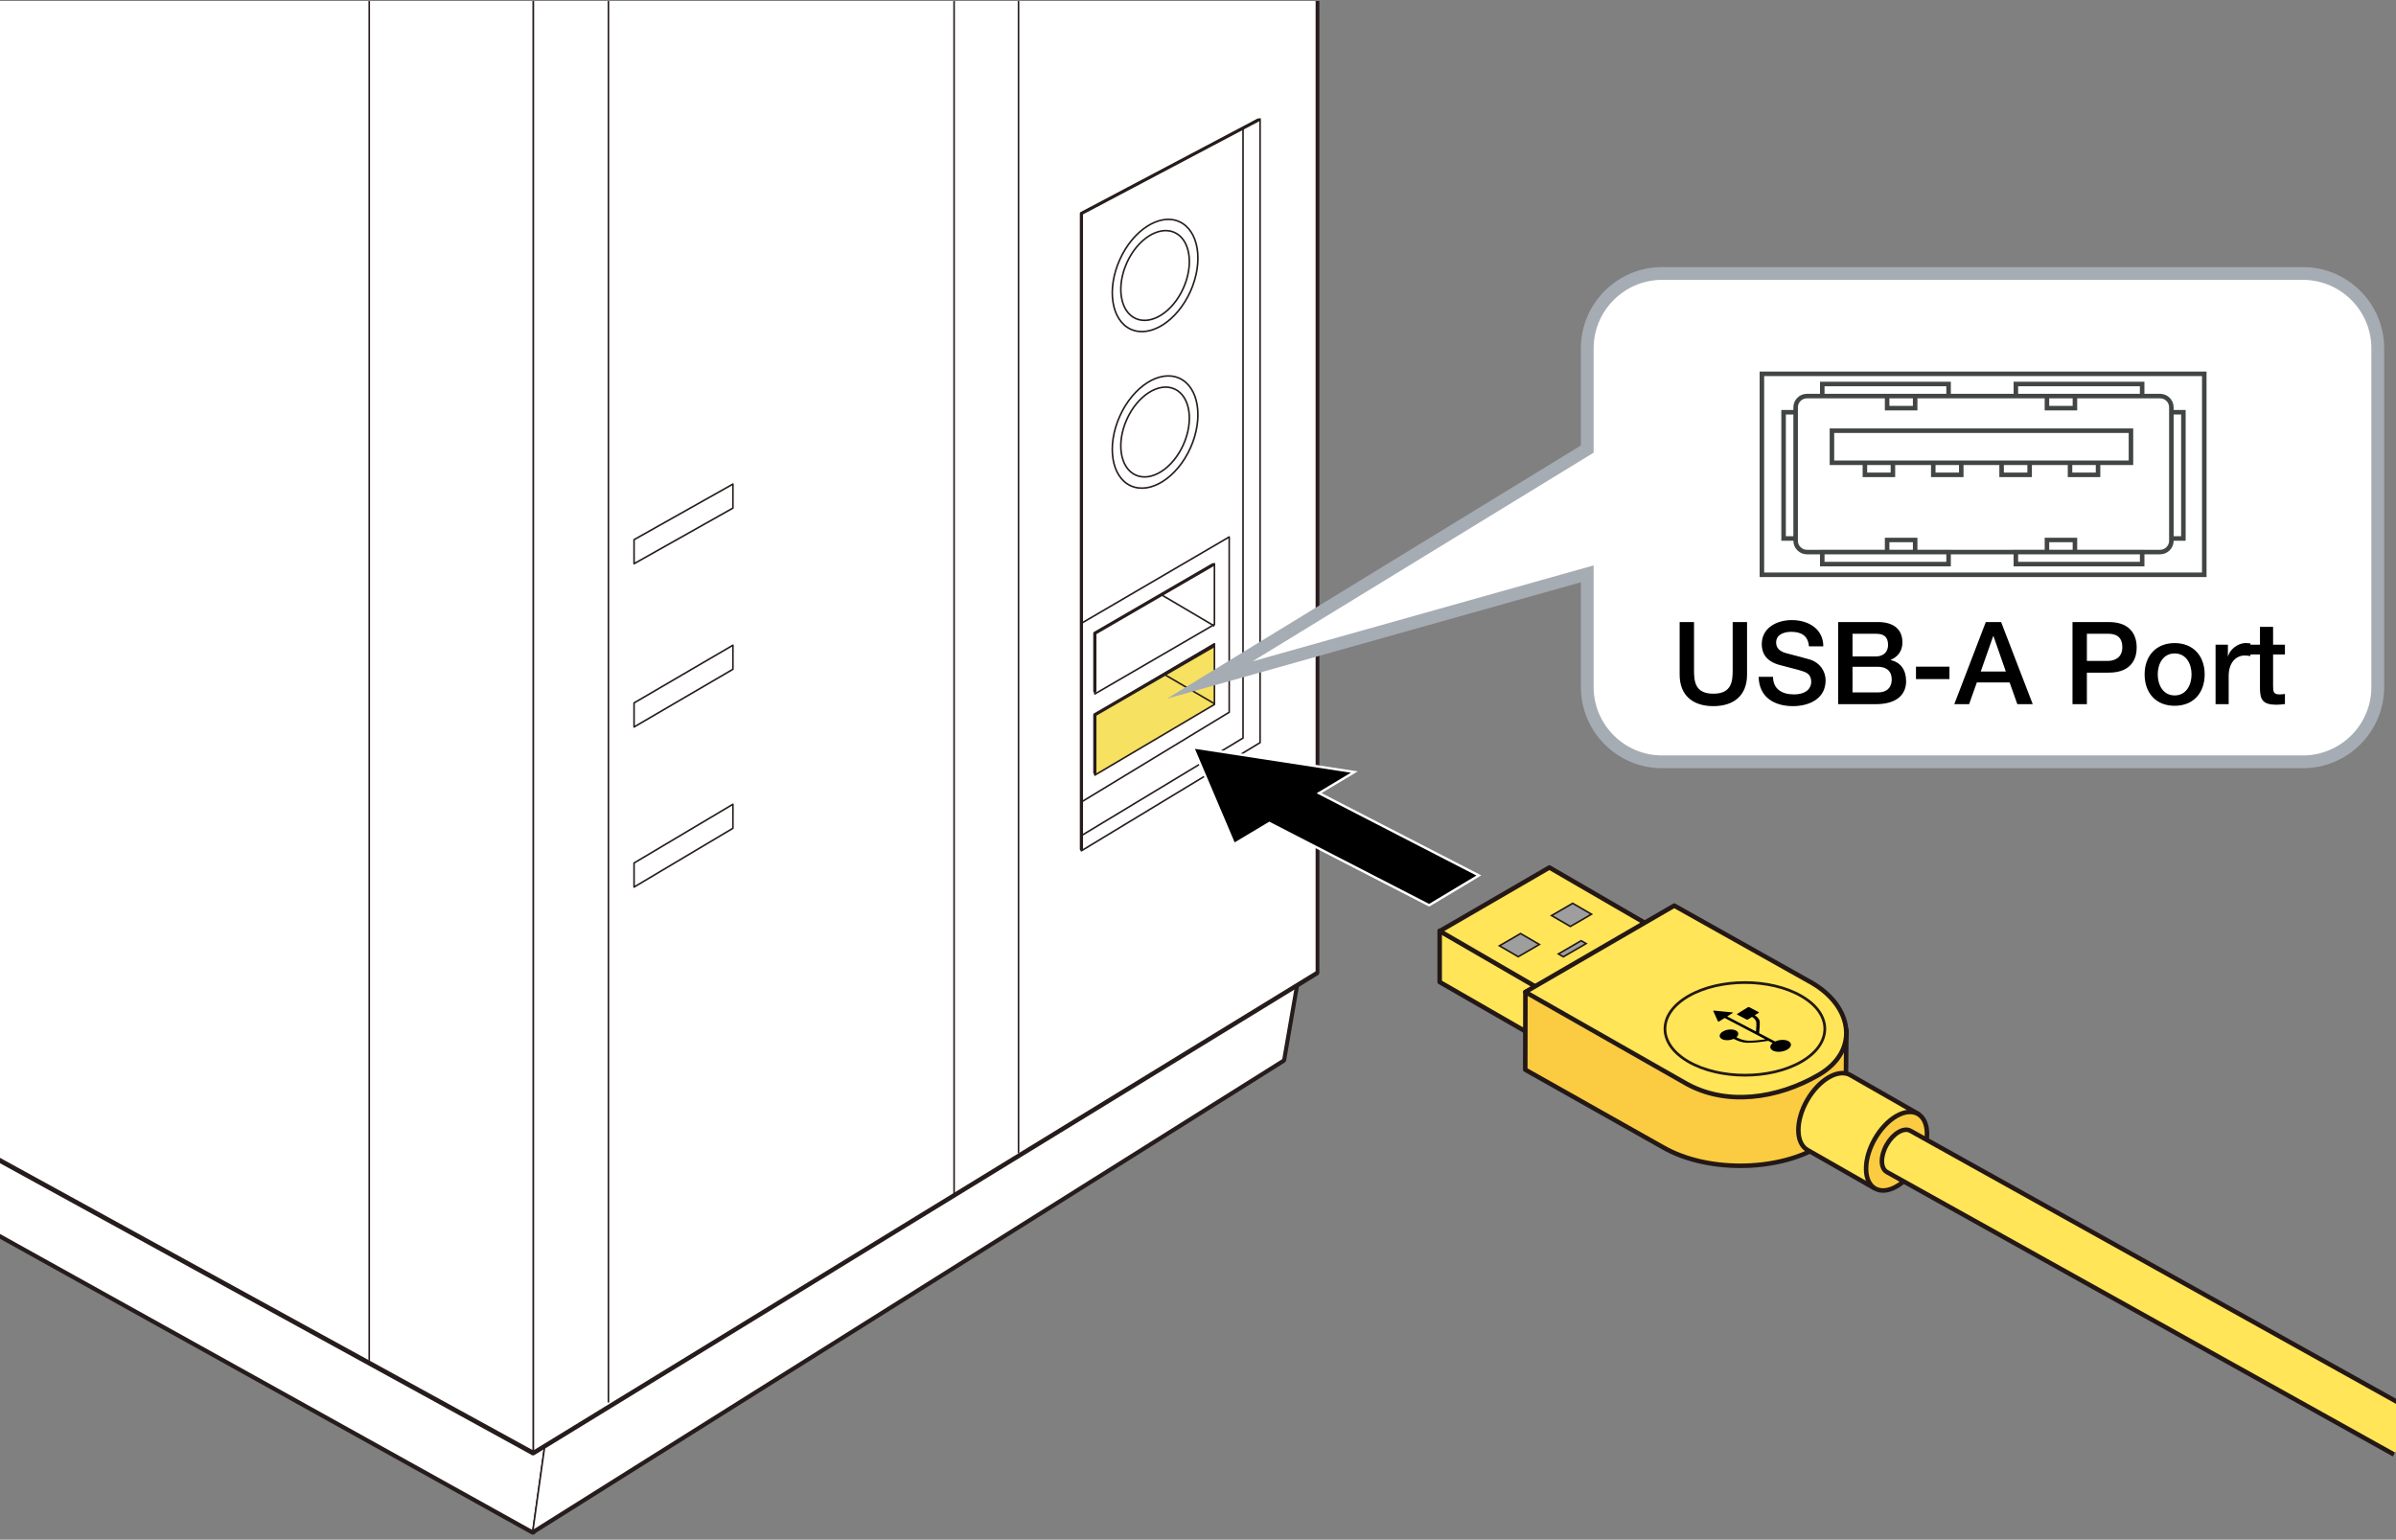 <?xml version="1.0" encoding="utf-8"?>
<!-- Generator: Adobe Illustrator 28.0.0, SVG Export Plug-In . SVG Version: 6.00 Build 0)  -->
<svg version="1.1" id="レイヤー_1" xmlns="http://www.w3.org/2000/svg" xmlns:xlink="http://www.w3.org/1999/xlink" x="0px"
	 y="0px" viewBox="0 0 375 241" enable-background="new 0 0 375 241" xml:space="preserve">
<rect x="0" y="0" width="375" height="241" fill="#808080" stroke="none"/>
<g>
	<defs>
		<rect id="SVGID_1_" x="-13" y="0.155" width="263.36" height="262.422"/>
	</defs>
	<clipPath id="SVGID_00000059286420888871916800000007711284835265483147_">
		<use xlink:href="#SVGID_1_"  overflow="visible"/>
	</clipPath>
	<g clip-path="url(#SVGID_00000059286420888871916800000007711284835265483147_)">
		<polygon fill="#FFFFFF" stroke="#271C1C" stroke-linejoin="round" points="203.534,150.12 86.13,220.144 -209.452,53.633 
			-206.935,78.257 83.399,239.705 83.407,239.632 200.803,165.893 		"/>
		<g>
			<polygon fill="#FFFFFF" stroke="#271C1C" stroke-width="0.25" stroke-linejoin="round" points="-206.935,78.223 83.399,239.662 
				86.13,220.122 -209.452,53.599 			"/>
			<polygon fill="#FFFFFF" stroke="#271C1C" stroke-width="0.25" stroke-linejoin="round" points="83.399,239.6 200.803,165.855 
				203.534,150.077 86.13,220.122 			"/>
		</g>
		<polygon fill="#FFFFFF" stroke="#271C1C" stroke-linejoin="round" points="205.909,-424.309 -99.065,-493.717 -218.904,-471.498 
			-218.907,-471.482 -218.907,61.388 83.419,227.278 83.419,227.303 205.998,152.22 205.998,-424.334 		"/>
		<polygon fill="#FFFFFF" stroke="#271C1C" stroke-width="0.25" stroke-linejoin="round" points="206.033,152.11 83.453,227.193 
			83.453,-390.939 206.033,-424.44 		"/>
		<polygon fill="none" stroke="#271C1C" stroke-width="0.25" stroke-linejoin="round" points="114.71,79.529 99.237,88.236 
			99.237,84.472 114.71,75.773 		"/>
		<polygon fill="none" stroke="#271C1C" stroke-width="0.25" stroke-linejoin="round" points="114.71,104.759 99.237,113.792 
			99.237,110.027 114.71,100.993 		"/>
		<polygon fill="none" stroke="#271C1C" stroke-width="0.25" stroke-linejoin="round" points="114.71,129.645 99.237,138.849 
			99.237,135.083 114.71,125.887 		"/>
		<g>
			<polygon fill="none" stroke="#271C1C" stroke-width="0.25" stroke-linejoin="round" points="190.072,97.742 171.354,108.616 
				171.354,99.119 190.072,88.236 			"/>
			<polygon fill="#F6E160" stroke="#271C1C" stroke-width="0.25" stroke-linejoin="round" points="190.072,110.267 171.354,121.328 
				171.354,111.822 190.072,100.758 			"/>
			<polygon fill="none" stroke="#271C1C" stroke-width="0.25" stroke-linejoin="round" points="192.384,111.486 169.368,125.462 
				169.368,97.494 192.384,84.046 			"/>
		</g>
		<polygon fill="none" stroke="#271C1C" stroke-width="0.25" stroke-linejoin="round" points="197.217,18.619 169.253,33.407 
			169.253,133.169 197.217,116.241 		"/>
		<polyline fill="none" stroke="#271C1C" stroke-width="0.25" stroke-linejoin="round" points="169.28,130.778 194.547,115.522 
			194.547,20.212 		"/>
		<g>
			<path fill="none" stroke="#271C1C" stroke-width="0.25" stroke-linejoin="round" d="M186.314,70.113
				c-2.094,4.649-6.261,7.307-9.322,5.933c-3.045-1.369-3.826-6.247-1.731-10.91c2.094-4.652,6.262-7.311,9.313-5.935
				C187.628,60.573,188.402,65.459,186.314,70.113z"/>
			<path fill="none" stroke="#271C1C" stroke-width="0.25" stroke-linejoin="round" d="M185.205,69.619
				c-1.669,3.718-5.01,5.847-7.453,4.744c-2.443-1.095-3.067-5.005-1.389-8.728c1.677-3.723,5.01-5.852,7.461-4.752
				C186.26,61.981,186.882,65.892,185.205,69.619z"/>
		</g>
		<g>
			<path fill="none" stroke="#271C1C" stroke-width="0.25" stroke-linejoin="round" d="M186.314,45.612
				c-2.094,4.646-6.261,7.306-9.322,5.931c-3.045-1.378-3.826-6.256-1.731-10.91c2.094-4.646,6.262-7.306,9.313-5.935
				C187.628,36.074,188.402,40.955,186.314,45.612z"/>
			<path fill="none" stroke="#271C1C" stroke-width="0.25" stroke-linejoin="round" d="M185.205,45.111
				c-1.669,3.723-5.01,5.849-7.453,4.749c-2.443-1.093-3.067-5-1.389-8.725c1.677-3.723,5.01-5.849,7.461-4.749
				C186.26,37.477,186.882,41.386,185.205,45.111z"/>
		</g>
		<g>
			<path fill="none" stroke="#271C1C" stroke-width="0.25" stroke-linejoin="round" d="M188.348-376.132
				c-3.013,6.697-9.014,10.525-13.415,8.546c-4.401-1.972-5.51-9.008-2.497-15.708c3.011-6.698,9.019-10.528,13.413-8.553
				C190.243-389.865,191.358-382.832,188.348-376.132z"/>
			<path fill="none" stroke="#271C1C" stroke-width="0.25" stroke-linejoin="round" d="M186.76-376.846
				c-2.415,5.355-7.214,8.418-10.733,6.836c-3.524-1.58-4.414-7.208-2.006-12.569c2.41-5.359,7.213-8.424,10.731-6.838
				C188.271-387.836,189.168-382.211,186.76-376.846z"/>
		</g>
		<polygon fill="none" stroke="#271C1C" stroke-width="0.25" stroke-linejoin="round" points="137.112,-72.479 107.717,-58.031 
			107.717,-334.301 137.112,-344.766 		"/>
		
			<line fill="none" stroke="#271C1C" stroke-width="0.25" stroke-linejoin="round" x1="159.41" y1="180.493" x2="159.41" y2="-411.263"/>
		
			<line fill="none" stroke="#271C1C" stroke-width="0.25" stroke-linejoin="round" x1="149.327" y1="186.906" x2="149.327" y2="-408.759"/>
		
			<line fill="none" stroke="#271C1C" stroke-width="0.25" stroke-linejoin="round" x1="95.226" y1="219.531" x2="95.226" y2="-394.528"/>
		
			<line fill="none" stroke="#271C1C" stroke-width="0.25" stroke-linejoin="round" x1="190.078" y1="97.996" x2="181.653" y2="93.027"/>
		
			<line fill="none" stroke="#271C1C" stroke-width="0.25" stroke-linejoin="round" x1="190.078" y1="110.149" x2="182.256" y2="105.579"/>
		<polygon fill="#FFFFFF" stroke="#271C1C" stroke-width="0.25" stroke-linejoin="round" points="-218.871,61.273 83.453,227.168 
			83.453,-390.939 -218.871,-471.591 		"/>
		<polygon fill="#FFFFFF" stroke="#271C1C" stroke-width="0.25" stroke-linejoin="round" points="-99.028,-493.823 
			206.012,-424.401 83.453,-390.939 -218.871,-471.604 		"/>
		<polyline fill="none" stroke="#271C1C" stroke-width="0.25" stroke-linejoin="round" points="179.313,-429.979 57.788,-397.113 
			57.788,212.978 		"/>
		<polyline fill="none" stroke="#271C1C" stroke-width="0.5" stroke-linecap="round" stroke-linejoin="round" points="
			196.93,18.782 169.253,33.407 169.253,132.908 		"/>
		<polyline fill="none" stroke="#271C1C" stroke-width="0.5" stroke-linecap="round" stroke-linejoin="round" points="
			189.831,88.399 171.354,99.119 171.354,108.167 		"/>
		<polyline fill="none" stroke="#271C1C" stroke-width="0.5" stroke-linecap="round" stroke-linejoin="round" points="
			189.831,101.161 171.354,111.878 171.354,120.936 		"/>
	</g>
</g>
<polygon stroke="#FFFFFF" stroke-width="0.375" points="206.45,124.15 211.968,120.844 186.718,116.979 193.148,132.123 
	198.669,128.823 223.679,141.699 231.46,137.032 "/>
<g>
	<g>
		<g>
			<g>
				<polygon fill="#FFE557" stroke="#231815" stroke-width="0.709" stroke-linejoin="round" points="242.4,163.533 
					225.325,153.711 225.325,145.688 242.4,155.511 				"/>
				<polygon fill="#FFE557" stroke="#231815" stroke-width="0.709" stroke-linejoin="round" points="259.522,145.66 
					242.364,155.612 225.339,145.738 242.499,135.786 				"/>
				<polygon fill="#9E9E9F" stroke="#231815" stroke-width="0.25" points="240.927,147.832 237.622,149.748 234.678,148.041 
					237.984,146.124 				"/>
				<polygon fill="#9E9E9F" stroke="#231815" stroke-width="0.25" points="248.246,147.694 244.683,149.76 243.907,149.312 
					247.47,147.245 				"/>
				<polygon fill="#9E9E9F" stroke="#231815" stroke-width="0.25" points="249.087,143.098 245.781,145.016 242.836,143.309 
					246.143,141.392 				"/>
			</g>
			<path fill="#FBCC41" stroke="#231815" stroke-width="0.709" stroke-linejoin="round" d="M288.983,161.022l-0.128,12.611
				c0.732,2.27-1.207,4.11-4.342,5.929c-6.701,3.885-17.563,3.885-24.262,0l-21.533-12.131l0.027-12.148l43.926,3.937"/>
			<path fill="#FFE557" stroke="#231815" stroke-width="0.709" stroke-linejoin="round" d="M262.037,141.754l21.534,12.082
				c6.435,3.733,7.505,10.677,1.07,14.411c-6.435,3.734-14.531,4.957-20.968,1.224l-24.944-14.199L262.037,141.754z"/>
			<path fill="none" stroke="#231815" stroke-width="0.425" d="M281.945,166.177c-4.893,2.827-12.804,2.827-17.697-0.007
				c-4.88-2.827-4.88-7.424,0-10.251c4.893-2.834,12.816-2.834,17.697,0C286.826,158.745,286.826,163.343,281.945,166.177z"/>
			<g>
				<path fill="#FFE557" stroke="#231815" stroke-width="0.709" stroke-linejoin="round" d="M300.42,174.468l-10.799-6.177
					c-1.869-1.082-4.899,0.665-6.764,3.891c-1.86,3.232-1.858,6.723,0.023,7.814l10.538,6.019"/>
				<path fill="#FBCC41" stroke="#231815" stroke-width="0.709" d="M292.064,182.939c0.004,3.039,2.148,4.275,4.778,2.758
					c2.634-1.512,4.762-5.205,4.753-8.244c-0.007-3.041-2.148-4.274-4.784-2.761C294.185,176.21,292.048,179.907,292.064,182.939z"
					/>
				<g>
					<g>
						<path fill="#322A29" stroke="#231815" stroke-width="0.709" d="M293.578,172.702L293.578,172.702L293.578,172.702z"/>
					</g>
				</g>
				<path fill="#FFE557" stroke="#231815" stroke-width="0.709" stroke-linejoin="round" d="M378.49,221.283l-79.468-44.274
					c-1.03-0.591-2.699,0.367-3.716,2.145c-1.028,1.778-1.023,3.707,0.007,4.297l79.363,44.212"/>
			</g>
			<path d="M277.86,163.003c0.649-0.291,1.505-0.319,2.034-0.049c0.596,0.314,0.539,0.901-0.125,1.309
				c-0.663,0.411-1.693,0.491-2.287,0.181c-0.53-0.271-0.541-0.763-0.073-1.163c0.006-0.006,0.018-0.016-0.002-0.033l-0.619-0.318
				c-0.032-0.013-0.064-0.015-0.085-0.013c-0.599,0.11-1.992,0.301-3.06,0.306c-1.084,0.003-1.879-0.399-2.284-0.61
				c-0.011-0.005-0.029-0.001-0.038,0.003c-0.584,0.252-1.339,0.274-1.803,0.032c-0.539-0.283-0.49-0.808,0.113-1.176
				c0.598-0.373,1.522-0.446,2.054-0.164c0.468,0.246,0.485,0.673,0.098,1.029c-0.013,0.006-0.018,0.014-0.002,0.025
				c0.391,0.202,1.072,0.54,2.041,0.539c0.824-0.002,1.85-0.119,2.46-0.211c0.013-0.006,0.027-0.007,0.014-0.019l-6.341-3.32
				c-0.018-0.007-0.037-0.003-0.058,0.011l-0.844,0.52c-0.072,0.042-0.154,0.041-0.173-0.011l-0.734-1.613
				c-0.023-0.05,0.029-0.084,0.12-0.073l2.89,0.283c0.088,0.006,0.1,0.047,0.032,0.091l-0.837,0.52
				c-0.019,0.014-0.019,0.019-0.006,0.033l4.443,2.323c0.023,0.011,0.046,0.001,0.045-0.014c0,0,0.107-1.083,0.036-1.448
				c-0.064-0.352-0.412-0.654-0.647-0.784c-0.013-0.005-0.025-0.001-0.042,0.006l-0.578,0.36c-0.074,0.048-0.186,0.059-0.252,0.022
				l-1.448-0.76c-0.066-0.031-0.059-0.098,0.02-0.139l1.615-1.002c0.074-0.045,0.183-0.053,0.247-0.021l1.451,0.759
				c0.065,0.035,0.062,0.098-0.013,0.143l-0.57,0.35c-0.014,0.008-0.017,0.023,0,0.03c0.27,0.148,0.674,0.491,0.749,0.901
				c0.081,0.42-0.08,1.842-0.08,1.842c-0.004,0.018,0.009,0.032,0.041,0.052l2.443,1.276
				C277.816,163.014,277.843,163.012,277.86,163.003z"/>
		</g>
	</g>
</g>
<path fill="#FFFFFF" d="M360.448,42.808H260.117c-6.427,0-11.694,5.263-11.694,11.691v15.794l-59.084,36.146l59.084-16.619v17.733
	c0,6.434,5.267,11.69,11.694,11.69h100.331c6.434,0,11.698-5.256,11.698-11.69V54.499C372.145,48.072,366.882,42.808,360.448,42.808
	"/>
<path fill="none" stroke="#A6ACB3" stroke-width="2" stroke-miterlimit="10" d="M360.448,42.808H260.117
	c-6.427,0-11.694,5.263-11.694,11.691v15.794l-59.084,36.146l59.084-16.619v17.733c0,6.434,5.267,11.69,11.694,11.69h100.331
	c6.434,0,11.698-5.256,11.698-11.69V54.499C372.145,48.072,366.882,42.808,360.448,42.808z"/>
<g>
	<path d="M262.883,97.365h2.25v7.49c0,1.729,0.108,3.727,3.025,3.727s3.024-1.999,3.024-3.727v-7.49h2.251v8.229
		c0,3.295-2.106,4.934-5.275,4.934s-5.275-1.639-5.275-4.934V97.365z"/>
	<path d="M277.499,105.935c0,1.962,1.459,2.755,3.259,2.755c1.98,0,2.719-0.99,2.719-1.945c0-0.99-0.54-1.386-1.062-1.584
		c-0.919-0.342-2.053-0.576-3.836-1.062c-2.214-0.576-2.845-1.926-2.845-3.259c0-2.593,2.377-3.781,4.699-3.781
		c2.665,0,4.934,1.423,4.934,4.105h-2.25c-0.126-1.657-1.207-2.269-2.773-2.269c-1.044,0-2.358,0.378-2.358,1.674
		c0,0.918,0.612,1.386,1.53,1.657c0.198,0.054,3.043,0.792,3.709,0.99c1.675,0.522,2.503,1.908,2.503,3.277
		c0,2.881-2.574,4.033-5.113,4.033c-2.936,0-5.312-1.404-5.366-4.591H277.499z"/>
	<path d="M287.687,97.365h6.248c2.305,0,3.817,1.044,3.817,3.187c0,1.296-0.666,2.233-1.837,2.737v0.036
		c1.585,0.342,2.413,1.566,2.413,3.313c0,2.017-1.404,3.583-4.735,3.583h-5.906V97.365z M289.938,102.748h3.673
		c1.08,0,1.891-0.63,1.891-1.783c0-1.296-0.666-1.765-1.891-1.765h-3.673V102.748z M289.938,108.384h3.979
		c1.368,0,2.16-0.738,2.16-2.035c0-1.278-0.792-1.98-2.16-1.98h-3.979V108.384z"/>
	<path d="M299.872,104.351h5.24v1.944h-5.24V104.351z"/>
	<path d="M310.8,97.365h2.395l4.951,12.856h-2.412l-1.207-3.403h-5.131l-1.207,3.403h-2.322L310.8,97.365z M310.008,105.107h3.925
		l-1.927-5.528h-0.054L310.008,105.107z"/>
	<path d="M324.37,97.365h5.672c3.673,0,4.375,2.377,4.375,3.979c0,1.602-0.702,3.943-4.375,3.943h-3.421v4.934h-2.251V97.365z
		 M326.621,103.451h3.295c1.009,0,2.251-0.504,2.251-2.125c0-1.692-1.026-2.125-2.215-2.125h-3.331V103.451z"/>
	<path d="M335.656,105.557c0-2.827,1.729-4.897,4.699-4.897s4.699,2.071,4.699,4.897c0,2.863-1.729,4.916-4.699,4.916
		S335.656,108.42,335.656,105.557z M343.002,105.557c0-1.602-0.81-3.277-2.646-3.277s-2.646,1.675-2.646,3.277
		c0,1.621,0.81,3.295,2.646,3.295S343.002,107.178,343.002,105.557z"/>
	<path d="M346.762,100.912h1.927v1.8h0.036c0.234-0.99,1.477-2.053,2.719-2.053c0.486,0,0.576,0.036,0.774,0.054v1.98
		c-0.288-0.054-0.595-0.09-0.883-0.09c-1.386,0-2.521,1.116-2.521,3.187v4.429h-2.053V100.912z"/>
	<path d="M352.161,100.912h1.549v-2.791h2.053v2.791h1.854v1.53h-1.854v4.97c0,0.846,0.072,1.278,0.99,1.278
		c0.288,0,0.576,0,0.864-0.072v1.584c-0.45,0.054-0.882,0.108-1.332,0.108c-2.161,0-2.521-0.828-2.575-2.376v-5.492h-1.549V100.912z
		"/>
</g>
<path fill="none" stroke="#414644" stroke-width="0.709" d="M286.718,72.439v-5.021h46.801v5.021H286.718z M286.718,72.439
	 M320.369,86.41v-1.89h4.381v1.89H320.369z M320.369,86.41 M295.355,86.41v-1.89h4.388v1.89H295.355z M295.355,86.41
	 M315.504,88.293v-1.89h19.769v1.89H315.504z M315.504,88.293 M285.205,88.293v-1.89h19.769v1.89H285.205z M285.205,88.293
	 M324.75,63.887v-1.893h-4.381v1.893H324.75z M324.75,63.887 M328.366,74.328v-1.89h-4.384v1.89H328.366z M328.366,74.328
	 M317.661,74.328v-1.89h-4.388v1.89H317.661z M317.661,74.328 M306.96,74.328v-1.89h-4.381v1.89H306.96z M306.96,74.328
	 M296.262,74.328v-1.89h-4.384v1.89H296.262z M296.262,74.328 M299.743,63.887v-1.893h-4.388v1.893H299.743z M299.743,63.887
	 M335.27,61.994v-1.89h-19.765v1.89H335.27z M335.27,61.994 M341.725,84.289V64.524h-1.883v19.765H341.725z M341.725,84.289
	 M281.038,84.289V64.524h-1.886v19.765H281.038z M281.038,84.289 M304.974,61.994v-1.89h-19.769v1.89H304.974z M304.974,61.994
	 M339.843,84.649c0,0.964-0.794,1.762-1.758,1.762H282.8c-0.961,0-1.762-0.797-1.762-1.762v-20.9c0-0.964,0.801-1.754,1.762-1.754
	h55.285c0.964,0,1.758,0.79,1.758,1.754V84.649z"/>
<path fill="none" stroke="#414644" stroke-width="0.709" d="M275.757,89.969V58.513h69.235v31.456H275.757z M275.757,89.969"/>
<g>
</g>
<g>
</g>
<g>
</g>
<g>
</g>
<g>
</g>
<g>
</g>
<g>
</g>
<g>
</g>
<g>
</g>
<g>
</g>
<g>
</g>
</svg>
